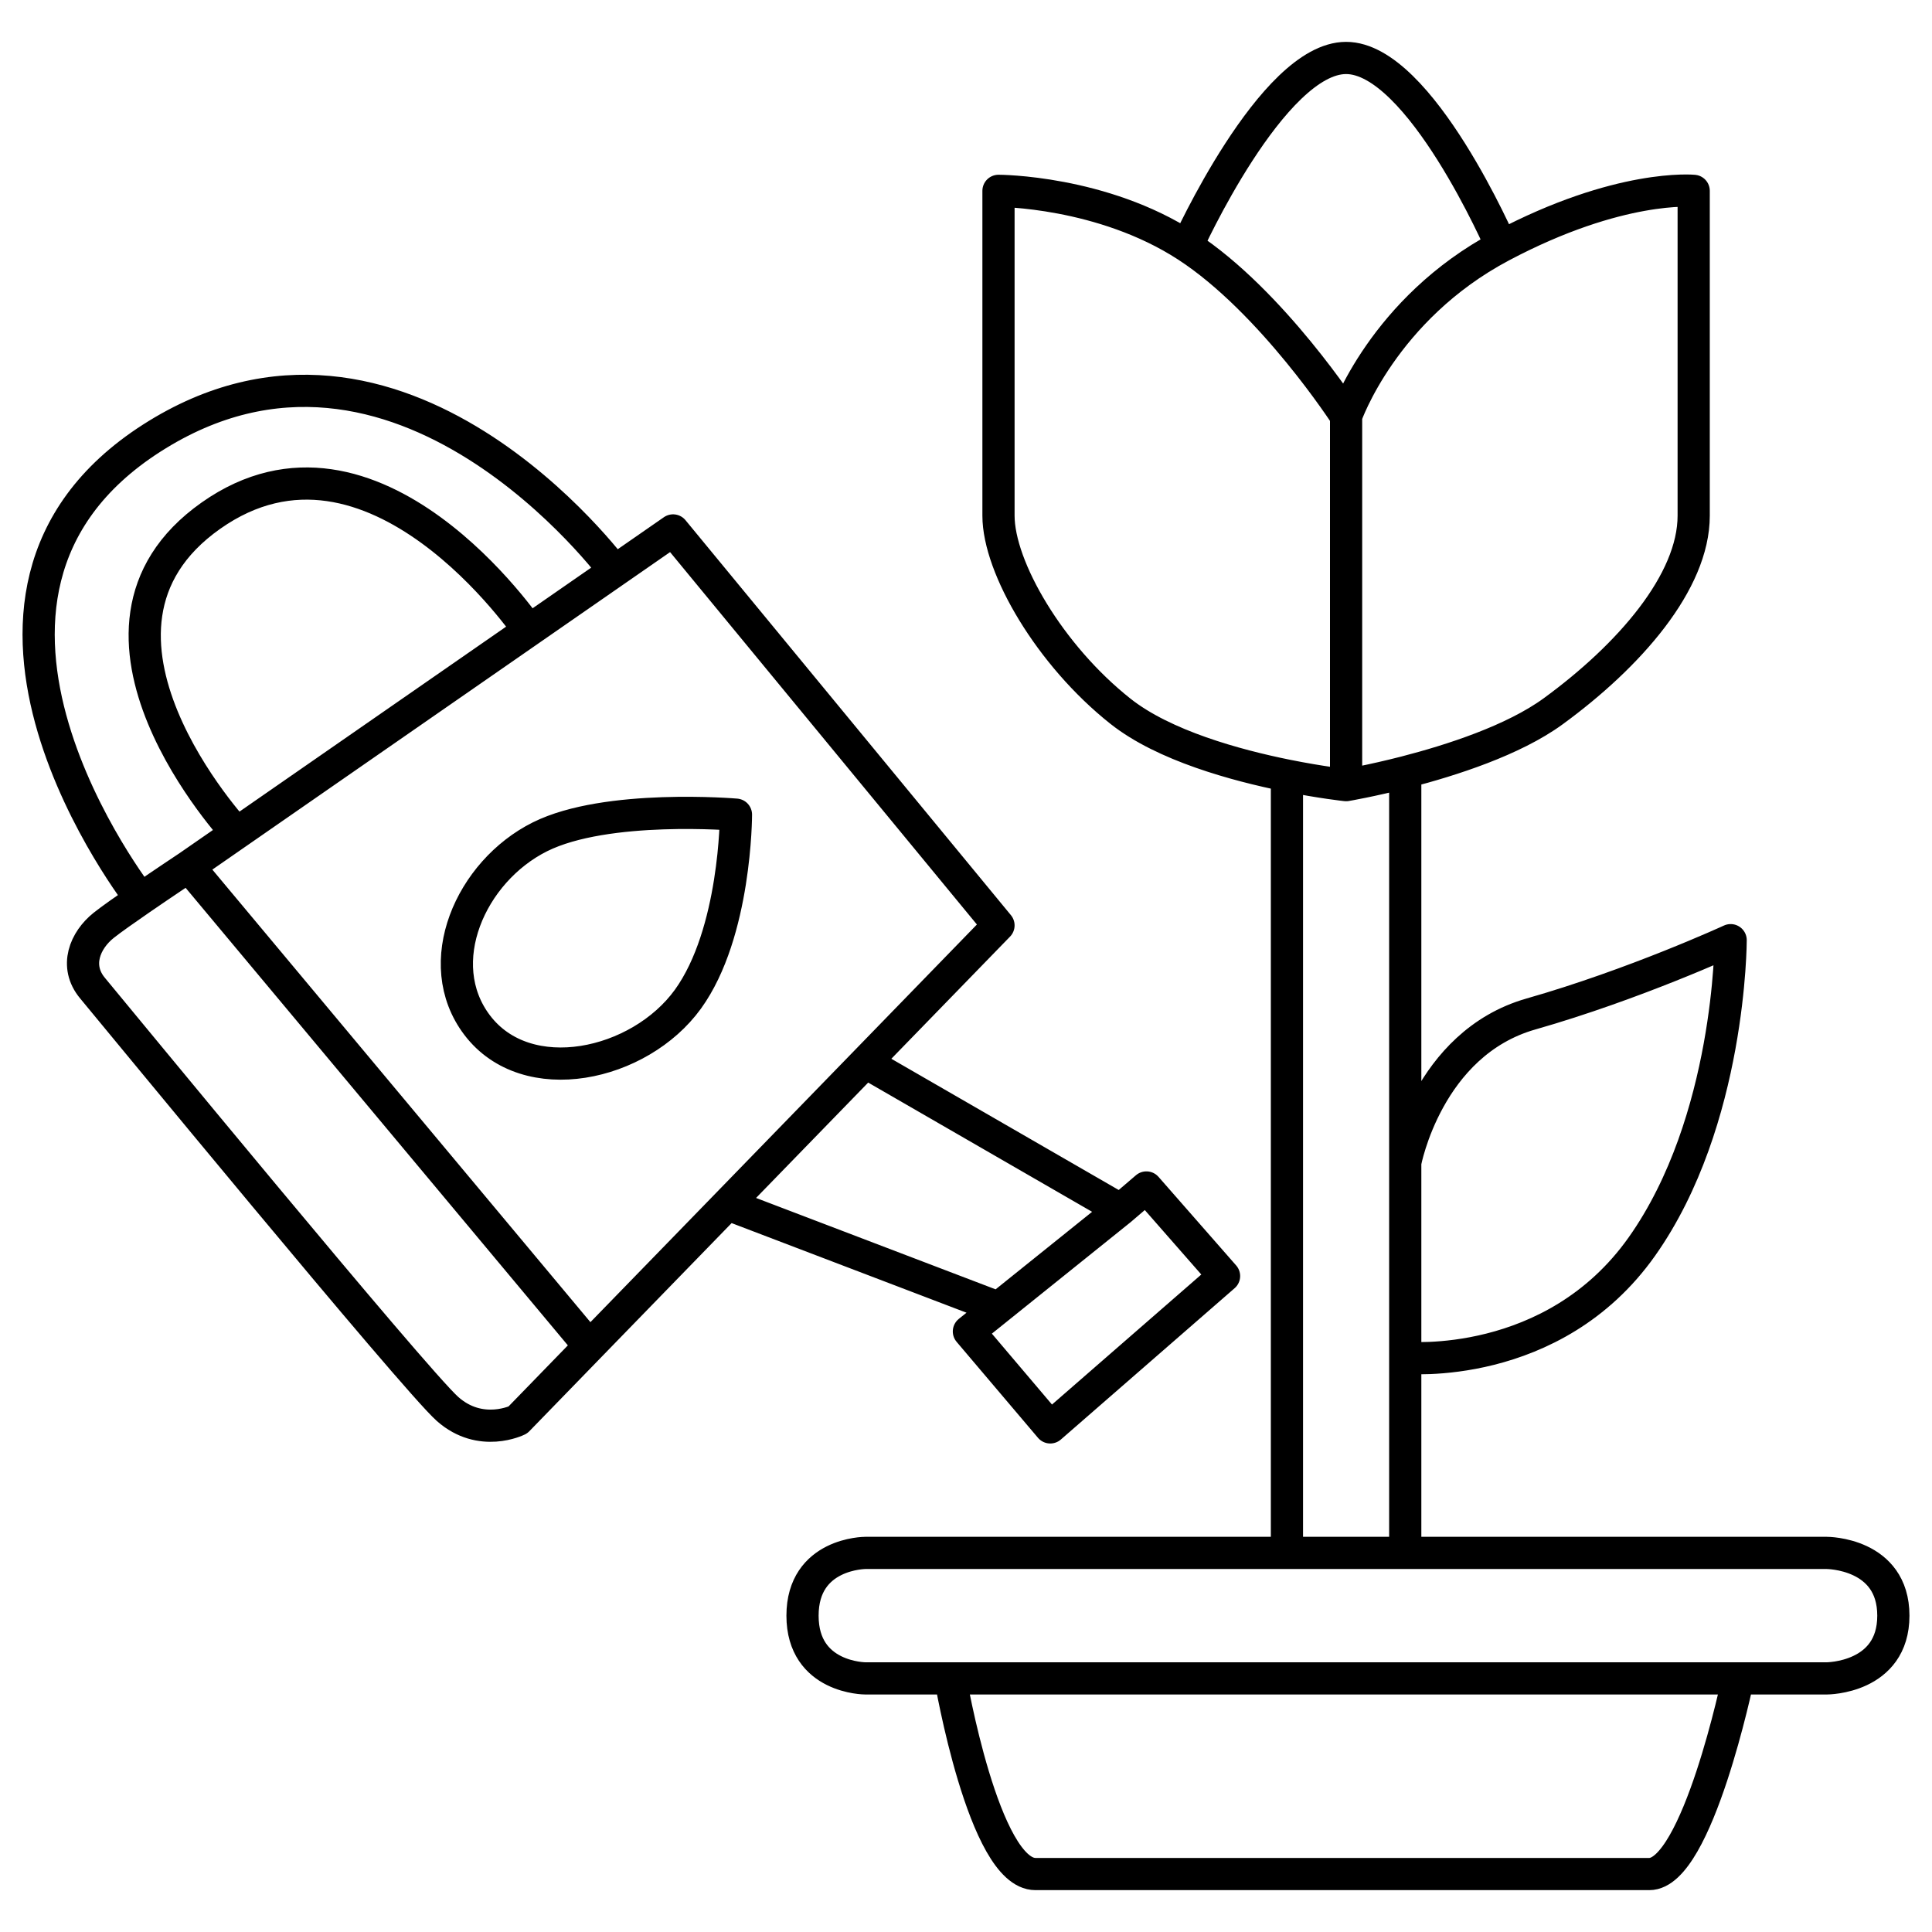 <svg width="60" height="60" viewBox="0 0 60 60" fill="none" xmlns="http://www.w3.org/2000/svg">
<path d="M29.516 52.124H26.875C26.875 52.124 24.923 52.124 24.923 50.176C24.923 48.227 26.875 48.227 26.875 48.227H39.967M29.516 52.124C29.516 52.124 30.55 58.2 32.157 58.2C33.765 58.2 49.728 58.2 51.221 58.2C52.714 58.2 53.977 52.124 53.977 52.124M29.516 52.124H53.977M53.977 52.124H56.733C56.733 52.124 58.8 52.124 58.8 50.176C58.8 48.227 56.733 48.227 56.733 48.227H43.641M41.804 24.383V12.92M41.804 24.383C41.804 24.383 41.034 24.301 39.967 24.086M41.804 24.383C41.804 24.383 42.582 24.252 43.641 23.98M41.804 12.92C41.804 12.92 42.952 9.595 46.627 7.646M41.804 12.92C41.804 12.92 39.507 9.366 36.866 7.646M46.627 7.646C50.302 5.698 52.599 5.927 52.599 5.927C52.599 5.927 52.599 13.951 52.599 16.015C52.599 18.078 50.596 20.367 48.235 22.09C47 22.992 45.066 23.613 43.641 23.98M46.627 7.646C46.627 7.646 44.101 1.8 41.804 1.8C39.507 1.8 36.866 7.646 36.866 7.646M36.866 7.646C34.225 5.927 31.009 5.927 31.009 5.927C31.009 5.927 31.009 14.41 31.009 16.015C31.009 17.62 32.605 20.354 34.799 22.09C36.146 23.157 38.383 23.767 39.967 24.086M39.967 48.227H41.804H43.641M39.967 48.227V24.086M43.641 48.227V42.165M43.641 23.98V36.103M43.641 36.103V42.165M43.641 36.103C43.641 36.103 44.33 32.407 47.546 31.49C50.761 30.573 53.747 29.198 53.747 29.198C53.747 29.198 53.747 34.815 50.991 38.712C48.235 42.61 43.641 42.165 43.641 42.165M5.86 26.907L18.308 41.807M5.86 26.907L7.353 25.872M5.86 26.907C5.86 26.907 5.095 27.415 4.367 27.916M18.308 41.807L16.08 44.1C16.08 44.1 14.932 44.673 13.898 43.756C12.865 42.839 3.448 31.376 2.874 30.688C2.3 30 2.644 29.198 3.218 28.739C3.443 28.559 3.898 28.239 4.367 27.916M18.308 41.807L22.592 37.4M7.353 25.872C7.353 25.872 1.496 19.579 6.549 16.015C11.601 12.45 16.425 19.579 16.425 19.579M7.353 25.872L16.425 19.579M16.425 19.579L19.085 17.734M19.085 17.734L20.903 16.473L31.009 28.739L26.875 32.993M19.085 17.734C19.085 17.734 12.405 8.678 4.711 13.607C-2.983 18.537 4.367 27.916 4.367 27.916M26.875 32.993L34.799 37.566M26.875 32.993L22.592 37.4M34.799 37.566L35.603 36.878L38.014 39.629L32.617 44.329L30.09 41.349L31.009 40.611M34.799 37.566L31.009 40.611M31.009 40.611L22.592 37.4M22.856 25.3C22.856 25.3 22.856 28.968 21.363 31.032C19.862 33.105 16.362 33.875 14.817 31.834C13.361 29.911 14.609 27.066 16.769 25.988C18.836 24.956 22.856 25.3 22.856 25.3Z" stroke="black" stroke-linecap="round" stroke-linejoin="round"/>
</svg>
